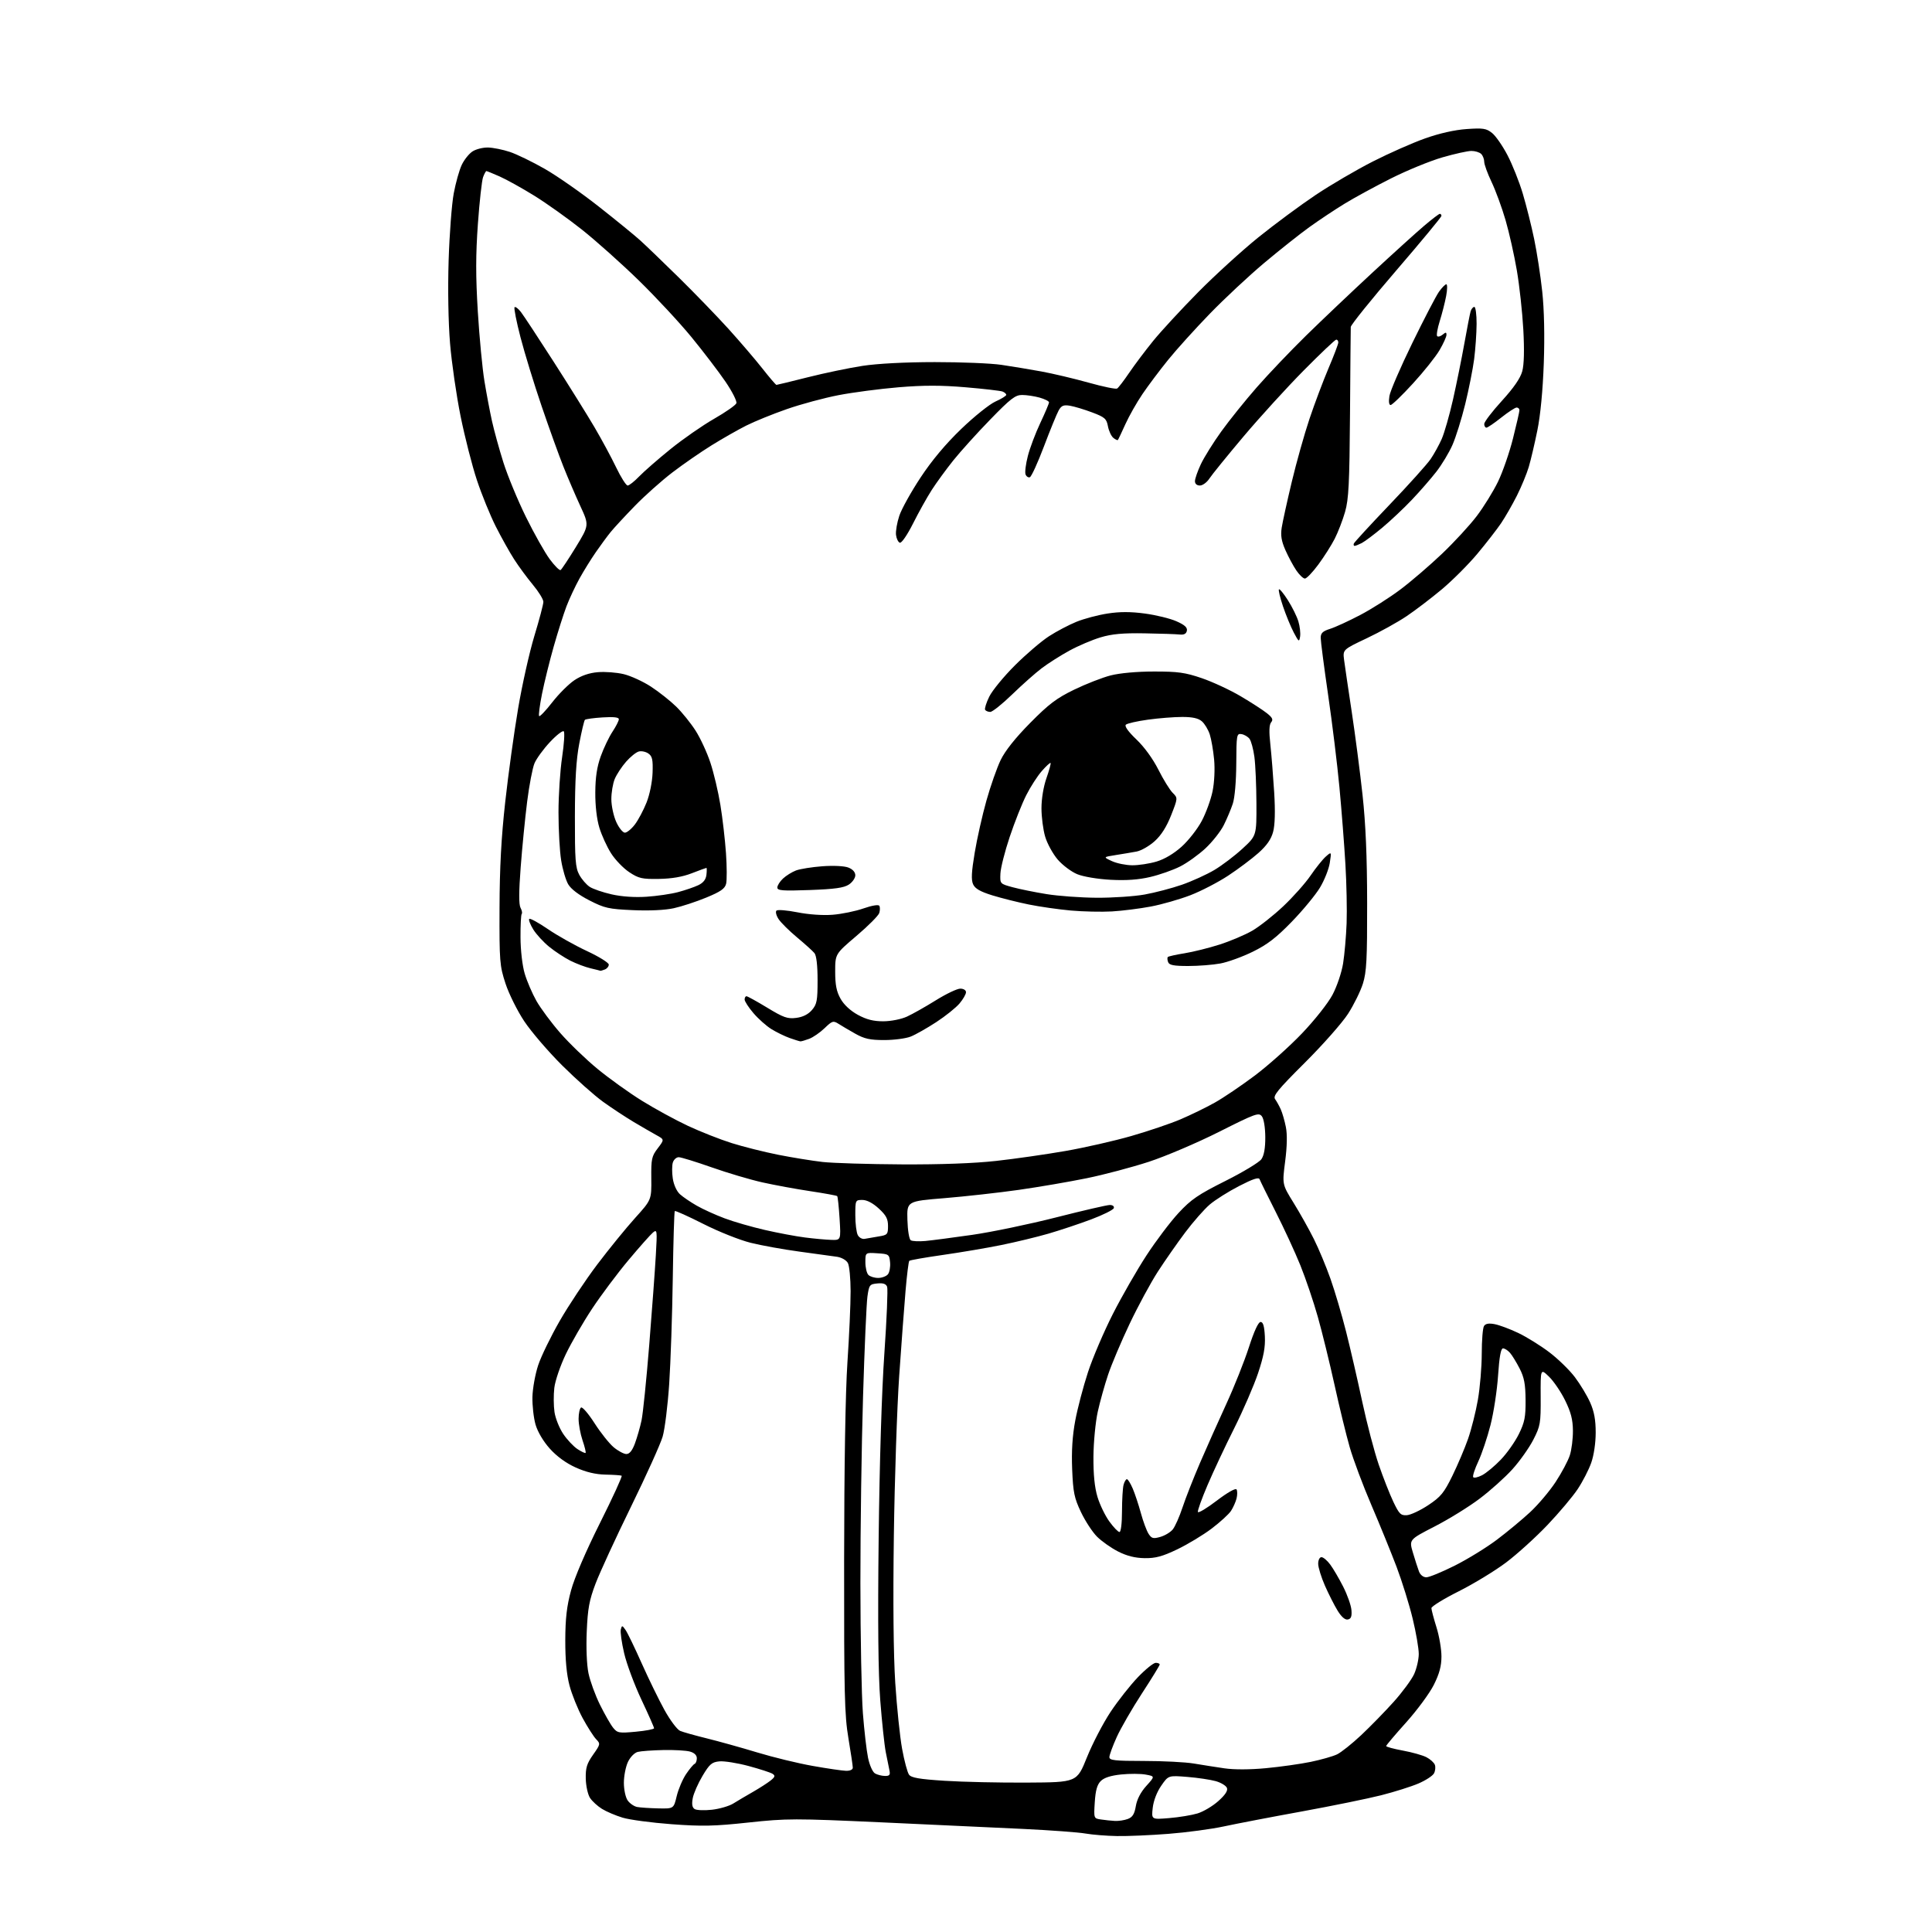 <?xml version="1.0" encoding="UTF-8" standalone="no"?>
<svg 
  version="1.1" 
  xmlns="http://www.w3.org/2000/svg" 
  xmlns:xlink="http://www.w3.org/1999/xlink" 
  xmlns:svg="http://www.w3.org/2000/svg"
  xmlns:rdf="http://www.w3.org/1999/02/22-rdf-syntax-ns#"
  xmlns:cc="http://creativecommons.org/ns#"
  xmlns:dc="http://purl.org/dc/elements/1.1/"
  viewBox="0 0 768 768"
  width="768"
  height="768"
>
<style>svg {background-color: white; }</style>"
<path stroke="none" fill="black" fill-rule="evenodd" d="M444.00,729.86C439.88,729.79 434.25,729.34 431.50,728.86C428.75,728.37 417.73,727.56 407.00,727.04C396.27,726.52 370.89,725.34 350.59,724.42C315.69,722.83 312.79,722.84 297.53,724.48C283.94,725.95 279.11,726.05 266.95,725.15C259.00,724.56 250.25,723.39 247.50,722.55C244.75,721.72 241.06,720.15 239.30,719.06C237.55,717.98 235.40,716.02 234.54,714.70C233.68,713.38 232.92,709.95 232.85,707.07C232.76,702.74 233.26,701.08 235.76,697.53C238.69,693.38 238.73,693.18 236.98,691.37C235.98,690.34 233.57,686.57 231.62,682.99C229.68,679.41 227.32,673.56 226.38,669.99C225.23,665.62 224.69,659.75 224.71,652.00C224.74,643.31 225.30,638.47 227.00,632.21C228.36,627.17 232.86,616.69 238.49,605.44C243.58,595.28 247.46,586.81 247.12,586.62C246.78,586.44 243.89,586.24 240.69,586.18C236.74,586.10 232.97,585.20 228.89,583.37C225.05,581.65 221.35,578.96 218.59,575.89C215.99,573.00 213.74,569.21 212.89,566.30C212.13,563.66 211.57,558.71 211.65,555.29C211.74,551.88 212.77,546.20 213.94,542.68C215.11,539.15 218.96,531.24 222.50,525.08C226.03,518.93 232.73,508.86 237.38,502.70C242.04,496.54 248.81,488.22 252.42,484.22C258.99,476.94 258.99,476.94 258.90,468.44C258.82,460.70 259.05,459.62 261.47,456.46C264.12,452.98 264.12,452.98 260.95,451.24C259.21,450.28 255.14,447.93 251.90,446.00C248.67,444.07 243.20,440.48 239.76,438.00C236.32,435.53 228.98,429.00 223.45,423.50C217.92,418.00 211.15,410.10 208.39,405.95C205.63,401.80 202.28,395.05 200.94,390.95C198.64,383.91 198.50,382.25 198.57,361.00C198.62,344.85 199.26,332.90 200.85,318.65C202.06,307.73 204.36,291.08 205.96,281.65C207.55,272.22 210.47,259.22 212.43,252.76C214.39,246.30 216.00,240.22 216.00,239.24C216.00,238.26 214.13,235.22 211.85,232.48C209.57,229.74 206.22,225.20 204.41,222.38C202.59,219.56 199.29,213.65 197.06,209.24C194.84,204.83 191.47,196.56 189.58,190.86C187.68,185.16 184.77,173.75 183.10,165.50C181.43,157.25 179.54,144.20 178.90,136.50C178.21,128.11 177.98,114.88 178.34,103.50C178.67,93.05 179.58,81.07 180.37,76.87C181.15,72.68 182.58,67.58 183.55,65.55C184.51,63.51 186.43,61.11 187.82,60.20C189.21,59.29 192.00,58.59 194.02,58.64C196.04,58.69 199.94,59.48 202.68,60.39C205.43,61.31 211.69,64.35 216.59,67.15C221.49,69.96 231.12,76.68 238.00,82.10C244.88,87.51 252.30,93.57 254.50,95.56C256.70,97.55 263.61,104.20 269.86,110.34C276.10,116.48 284.98,125.66 289.59,130.74C294.19,135.83 300.26,142.92 303.07,146.49C305.88,150.07 308.39,153.00 308.65,153.00C308.91,153.00 314.53,151.63 321.15,149.96C327.77,148.29 337.53,146.26 342.84,145.44C348.79,144.53 359.83,143.95 371.56,143.94C382.04,143.93 393.96,144.42 398.06,145.03C402.15,145.63 409.27,146.81 413.88,147.65C418.48,148.49 426.95,150.49 432.70,152.10C438.44,153.71 443.56,154.77 444.07,154.45C444.59,154.14 446.76,151.30 448.89,148.16C451.03,145.01 455.33,139.30 458.44,135.47C461.55,131.64 469.59,122.94 476.30,116.14C483.01,109.35 493.82,99.51 500.32,94.27C506.82,89.04 517.04,81.48 523.04,77.47C529.04,73.46 539.25,67.49 545.72,64.20C552.20,60.90 561.55,56.77 566.50,55.02C572.18,53.00 578.26,51.63 583.00,51.30C589.55,50.84 590.83,51.04 593.10,52.85C594.54,53.98 597.31,57.97 599.26,61.71C601.21,65.44 603.95,72.33 605.34,77.00C606.73,81.67 608.77,89.78 609.85,95.00C610.94,100.22 612.39,109.61 613.06,115.86C613.84,123.09 614.06,133.46 613.68,144.36C613.30,155.10 612.35,165.08 611.12,171.09C610.05,176.37 608.51,182.92 607.70,185.65C606.88,188.38 604.76,193.52 602.98,197.06C601.19,200.60 598.37,205.53 596.70,208.00C595.02,210.47 590.77,215.95 587.24,220.17C583.72,224.38 577.38,230.72 573.17,234.25C568.95,237.78 562.63,242.60 559.12,244.96C555.62,247.32 548.48,251.27 543.26,253.74C533.77,258.24 533.77,258.24 534.30,262.37C534.60,264.64 535.96,273.93 537.34,283.00C538.71,292.07 540.65,306.93 541.63,316.00C542.88,327.49 543.44,340.55 543.46,359.00C543.49,381.35 543.23,386.36 541.78,391.00C540.83,394.02 538.17,399.43 535.87,403.00C533.57,406.57 525.85,415.32 518.71,422.43C507.91,433.19 505.93,435.62 506.87,436.93C507.49,437.79 508.51,439.62 509.13,441.00C509.75,442.38 510.66,445.52 511.15,448.00C511.74,450.92 511.64,455.71 510.87,461.66C509.68,470.82 509.68,470.82 514.23,478.16C516.73,482.20 520.35,488.65 522.27,492.50C524.20,496.35 527.18,503.50 528.90,508.38C530.63,513.27 533.41,522.70 535.09,529.35C536.77,535.99 539.65,548.50 541.50,557.15C543.35,565.80 546.30,577.06 548.06,582.19C549.82,587.31 552.44,593.98 553.88,597.00C556.19,601.84 556.83,602.48 559.27,602.31C560.80,602.20 564.63,600.40 567.77,598.31C572.74,595.01 574.01,593.45 577.35,586.64C579.46,582.32 582.27,575.71 583.58,571.96C584.89,568.21 586.65,561.22 587.48,556.44C588.32,551.65 589.01,543.41 589.02,538.12C589.02,532.83 589.42,527.88 589.91,527.12C590.51,526.16 591.81,525.93 594.14,526.37C595.99,526.72 600.20,528.29 603.50,529.86C606.80,531.43 612.35,534.87 615.82,537.50C619.30,540.13 623.90,544.60 626.04,547.44C628.18,550.27 630.92,554.82 632.13,557.55C633.71,561.12 634.32,564.45 634.31,569.50C634.31,573.63 633.58,578.55 632.53,581.50C631.56,584.25 629.15,588.94 627.17,591.92C625.20,594.90 619.78,601.33 615.14,606.21C610.50,611.09 603.10,617.79 598.70,621.11C594.30,624.42 585.82,629.58 579.85,632.58C573.88,635.57 569.01,638.58 569.01,639.26C569.02,639.94 569.92,643.35 571.01,646.84C572.11,650.33 573.00,655.54 573.00,658.43C573.00,662.28 572.19,665.30 569.97,669.75C568.30,673.08 563.36,679.79 558.99,684.66C554.62,689.52 551.03,693.76 551.02,694.08C551.01,694.39 553.99,695.21 557.65,695.88C561.31,696.55 565.53,697.74 567.03,698.52C568.53,699.29 570.04,700.65 570.38,701.54C570.71,702.42 570.56,703.95 570.04,704.93C569.51,705.92 566.74,707.73 563.87,708.96C561.01,710.19 554.35,712.29 549.08,713.63C543.81,714.97 529.60,717.87 517.50,720.08C505.40,722.28 491.45,724.96 486.50,726.03C481.55,727.10 471.65,728.43 464.50,728.98C457.35,729.54 448.12,729.94 444.00,729.86zM443.18,723.85C444.66,723.93 446.98,723.58 448.34,723.06C450.21,722.35 450.97,721.12 451.51,717.95C451.96,715.26 453.45,712.40 455.67,709.94C459.13,706.11 459.13,706.11 455.46,705.43C453.44,705.05 449.03,705.03 445.66,705.38C441.54,705.81 438.89,706.66 437.57,707.99C436.13,709.42 435.49,711.71 435.19,716.40C434.78,722.84 434.78,722.85 437.64,723.27C439.21,723.51 441.71,723.77 443.18,723.85zM464.77,722.72C468.65,722.40 473.70,721.57 475.99,720.88C478.28,720.20 482.00,718.00 484.25,716.00C487.03,713.53 488.15,711.84 487.73,710.74C487.39,709.85 485.40,708.64 483.31,708.04C481.21,707.45 476.11,706.68 471.98,706.35C464.45,705.74 464.45,705.74 461.61,709.85C459.88,712.34 458.55,715.80 458.23,718.63C457.70,723.31 457.70,723.31 464.77,722.72zM283.00,719.40C286.02,719.06 289.85,717.95 291.50,716.92C293.15,715.89 296.68,713.80 299.35,712.28C302.01,710.75 305.16,708.72 306.35,707.77C308.10,706.36 308.24,705.87 307.11,705.12C306.35,704.62 302.06,703.23 297.59,702.02C293.12,700.82 287.89,699.99 285.98,700.17C282.97,700.46 282.07,701.23 279.26,705.94C277.48,708.93 275.73,712.92 275.38,714.80C274.93,717.18 275.15,718.49 276.12,719.12C276.88,719.61 279.98,719.74 283.00,719.40zM261.65,718.86C267.80,719.00 267.80,719.00 269.00,713.99C269.66,711.23 271.34,707.29 272.72,705.24C274.11,703.18 275.64,701.35 276.12,701.17C276.60,700.98 277.00,699.98 277.00,698.94C277.00,697.72 276.01,696.76 274.25,696.27C272.74,695.85 267.97,695.57 263.65,695.67C259.34,695.76 254.78,696.09 253.52,696.41C252.23,696.73 250.54,698.45 249.62,700.39C248.73,702.27 248.00,706.00 248.00,708.68C248.00,711.41 248.66,714.50 249.51,715.71C250.34,716.89 252.03,718.06 253.26,718.30C254.49,718.53 258.27,718.79 261.65,718.86zM408.29,708.61C428.08,708.50 428.08,708.50 432.08,698.55C434.29,693.07 438.51,684.96 441.46,680.52C444.41,676.08 449.31,669.87 452.33,666.72C455.35,663.57 458.54,661.00 459.41,661.00C460.29,661.00 461.00,661.30 461.00,661.67C461.00,662.03 457.82,667.21 453.94,673.16C450.06,679.12 445.56,686.91 443.94,690.47C442.32,694.04 441.00,697.64 441.00,698.48C441.00,699.77 443.11,700.00 454.75,700.01C462.31,700.01 471.20,700.47 474.50,701.02C477.80,701.57 483.31,702.44 486.74,702.94C490.58,703.50 496.94,703.48 503.23,702.88C508.87,702.35 516.86,701.23 520.99,700.38C525.12,699.53 529.85,698.18 531.50,697.39C533.15,696.59 537.48,693.14 541.12,689.72C544.75,686.30 550.56,680.35 554.02,676.50C557.47,672.65 561.12,667.70 562.13,665.50C563.13,663.30 563.97,659.70 563.98,657.50C563.99,655.30 562.90,648.96 561.55,643.40C560.21,637.85 557.34,628.63 555.18,622.90C553.01,617.18 548.51,606.13 545.17,598.34C541.82,590.54 537.94,580.19 536.55,575.34C535.15,570.48 532.42,559.30 530.49,550.50C528.55,541.70 525.57,529.55 523.86,523.50C522.16,517.45 519.03,508.23 516.92,503.00C514.81,497.77 510.40,488.23 507.13,481.79C503.87,475.35 500.98,469.50 500.72,468.79C500.38,467.86 498.08,468.62 492.54,471.48C488.30,473.66 483.05,476.98 480.87,478.84C478.70,480.70 474.34,485.66 471.18,489.86C468.02,494.06 463.11,501.10 460.26,505.50C457.42,509.90 452.36,519.24 449.03,526.26C445.70,533.27 441.86,542.35 440.50,546.42C439.13,550.49 437.27,557.13 436.38,561.16C435.48,565.20 434.71,573.23 434.66,579.00C434.61,586.17 435.12,591.26 436.27,595.06C437.19,598.12 439.31,602.51 440.98,604.81C442.65,607.12 444.46,609.00 445.01,609.00C445.58,609.00 446.01,605.54 446.01,600.75C446.02,596.21 446.30,591.49 446.63,590.25C446.96,589.01 447.56,588.00 447.96,588.00C448.37,588.00 449.41,589.69 450.29,591.75C451.17,593.81 452.62,598.20 453.52,601.50C454.42,604.80 455.79,608.48 456.56,609.69C457.77,611.57 458.41,611.75 461.23,610.95C463.03,610.44 465.25,609.11 466.17,608.00C467.09,606.88 468.85,602.94 470.07,599.23C471.29,595.53 474.43,587.55 477.03,581.50C479.64,575.45 484.34,564.92 487.47,558.11C490.61,551.30 494.64,541.17 496.44,535.61C498.52,529.17 500.21,525.50 501.10,525.50C502.10,525.50 502.59,527.13 502.80,531.21C503.02,535.48 502.34,539.17 500.09,545.89C498.44,550.82 494.17,560.67 490.61,567.78C487.05,574.88 482.27,585.06 480.00,590.39C477.72,595.72 476.00,600.51 476.18,601.04C476.36,601.57 479.74,599.54 483.70,596.52C487.94,593.29 491.17,591.46 491.55,592.08C491.90,592.65 491.90,594.26 491.55,595.66C491.20,597.06 490.20,599.29 489.34,600.61C488.47,601.93 485.01,605.09 481.63,607.65C478.26,610.20 472.12,613.90 468.00,615.88C462.06,618.72 459.36,619.45 455.00,619.39C451.19,619.33 447.95,618.52 444.45,616.74C441.68,615.33 437.91,612.67 436.08,610.84C434.24,609.00 431.37,604.60 429.69,601.06C427.03,595.45 426.58,593.25 426.20,584.06C425.91,576.78 426.29,570.75 427.44,564.65C428.35,559.79 430.63,551.14 432.50,545.43C434.37,539.73 438.83,529.31 442.40,522.28C445.98,515.25 452.00,504.77 455.77,499.00C459.53,493.23 465.26,485.65 468.50,482.16C473.49,476.78 476.29,474.87 487.11,469.45C494.11,465.94 500.55,462.05 501.42,460.81C502.48,459.30 502.99,456.40 502.97,452.03C502.95,448.21 502.39,444.78 501.62,443.76C500.40,442.15 499.10,442.62 484.56,449.94C475.91,454.29 463.36,459.64 456.67,461.83C449.97,464.01 438.88,466.96 432.00,468.36C425.12,469.77 412.98,471.85 405.00,472.99C397.02,474.12 383.75,475.60 375.50,476.28C360.50,477.50 360.50,477.50 360.71,484.92C360.83,489.13 361.41,492.64 362.05,493.03C362.68,493.42 365.28,493.54 367.84,493.31C370.40,493.07 378.80,491.98 386.50,490.87C394.20,489.76 409.20,486.64 419.84,483.93C430.47,481.22 440.07,479.00 441.17,479.00C442.32,479.00 442.99,479.53 442.76,480.25C442.54,480.94 438.47,482.96 433.73,484.74C428.99,486.52 421.36,489.06 416.78,490.39C412.21,491.72 403.75,493.76 397.98,494.93C392.22,496.10 381.76,497.87 374.74,498.87C367.73,499.87 361.75,500.92 361.46,501.20C361.17,501.49 360.50,506.85 359.97,513.11C359.43,519.38 358.30,534.62 357.44,547.00C356.59,559.38 355.63,587.95 355.32,610.50C354.96,636.60 355.16,657.86 355.88,669.00C356.51,678.62 357.73,690.41 358.60,695.18C359.47,699.96 360.71,704.59 361.35,705.46C362.25,706.69 365.47,707.25 375.51,707.89C382.65,708.35 397.40,708.68 408.29,708.61zM351.77,705.97C353.60,705.99 353.95,705.57 353.57,703.75C353.31,702.51 352.65,699.24 352.10,696.47C351.56,693.71 350.58,684.48 349.92,675.97C349.11,665.37 348.90,645.09 349.28,611.50C349.63,581.30 350.50,553.03 351.56,537.83C352.50,524.27 352.99,512.42 352.65,511.52C352.20,510.35 351.06,509.96 348.76,510.19C345.70,510.48 345.47,510.77 344.82,515.37C344.44,518.06 343.65,535.97 343.07,555.18C342.48,574.39 342.01,607.75 342.02,629.30C342.04,650.86 342.48,674.12 343.01,681.00C343.54,687.88 344.46,695.86 345.06,698.74C345.66,701.68 346.88,704.41 347.82,704.96C348.74,705.50 350.52,705.95 351.77,705.97zM336.25,703.92C337.91,703.97 339.00,703.47 339.00,702.68C339.00,701.95 338.21,696.66 337.25,690.93C335.71,681.78 335.51,673.15 335.55,620.50C335.58,582.99 336.07,553.38 336.87,541.50C337.57,531.05 338.14,518.36 338.13,513.29C338.12,508.23 337.64,503.19 337.05,502.09C336.43,500.94 334.59,499.88 332.74,499.59C330.96,499.32 324.28,498.40 317.90,497.55C311.52,496.69 302.75,495.11 298.40,494.03C294.06,492.95 285.59,489.58 279.59,486.53C273.58,483.49 268.48,481.19 268.24,481.42C268.01,481.66 267.65,493.70 267.44,508.17C267.23,522.65 266.59,541.51 266.02,550.08C265.45,558.66 264.28,568.11 263.41,571.08C262.54,574.06 256.86,586.62 250.80,599.00C244.74,611.38 238.42,625.10 236.75,629.50C234.24,636.11 233.63,639.42 233.24,648.53C232.96,655.00 233.24,661.86 233.93,665.15C234.57,668.22 236.61,673.84 238.48,677.62C240.35,681.40 242.70,685.53 243.71,686.78C245.42,688.90 246.05,689.01 252.78,688.38C256.75,688.01 260.00,687.39 260.00,687.00C260.00,686.61 257.74,681.50 254.98,675.65C252.22,669.79 249.13,661.52 248.13,657.27C247.13,653.02 246.52,648.73 246.78,647.73C247.22,646.03 247.34,646.05 248.66,647.93C249.44,649.04 252.32,654.99 255.07,661.17C257.82,667.34 261.91,675.71 264.15,679.77C266.39,683.82 269.18,687.55 270.36,688.05C271.54,688.55 276.32,689.89 281.00,691.04C285.68,692.20 294.68,694.70 301.00,696.62C307.32,698.54 317.23,700.95 323.00,701.97C328.77,703.00 334.74,703.87 336.25,703.92zM535.80,643.77C534.70,644.00 533.28,642.78 531.75,640.31C530.46,638.22 528.19,633.74 526.70,630.37C525.22,627.01 524.00,623.07 524.00,621.62C524.00,620.13 524.56,619.00 525.31,619.00C526.03,619.00 527.60,620.32 528.79,621.94C529.99,623.55 532.31,627.52 533.95,630.75C535.60,633.99 537.07,638.16 537.22,640.03C537.43,642.56 537.07,643.51 535.80,643.77zM567.00,627.00C568.12,627.00 573.19,624.91 578.27,622.37C583.35,619.82 590.86,615.21 594.96,612.12C599.06,609.04 605.01,604.10 608.19,601.16C611.37,598.22 615.95,592.81 618.36,589.15C620.77,585.49 623.32,580.70 624.03,578.50C624.74,576.31 625.29,571.89 625.26,568.69C625.22,564.30 624.46,561.35 622.16,556.68C620.49,553.28 617.60,549.03 615.75,547.24C612.38,543.98 612.38,543.98 612.44,555.24C612.50,565.84 612.32,566.84 609.50,572.35C607.85,575.56 604.11,580.84 601.20,584.06C598.28,587.29 592.41,592.56 588.14,595.77C583.88,598.99 575.83,603.96 570.25,606.82C560.12,612.03 560.12,612.03 561.65,617.18C562.49,620.02 563.58,623.39 564.06,624.67C564.59,626.06 565.77,627.00 567.00,627.00zM589.14,586.43C590.80,585.57 594.17,582.78 596.61,580.22C599.06,577.67 602.28,573.09 603.78,570.04C606.08,565.36 606.49,563.26 606.44,556.50C606.39,550.20 605.89,547.54 604.07,544.00C602.80,541.52 601.07,538.71 600.23,537.75C599.38,536.79 598.14,536.00 597.46,536.00C596.62,536.00 596.01,539.32 595.51,546.75C595.12,552.66 593.76,561.55 592.49,566.50C591.23,571.45 589.05,577.94 587.65,580.93C586.25,583.92 585.33,586.73 585.61,587.18C585.89,587.63 587.47,587.29 589.14,586.43zM232.78,577.55C232.98,577.35 232.44,575.11 231.57,572.56C230.71,570.01 230.00,566.17 230.00,564.02C230.00,561.88 230.44,559.85 230.98,559.51C231.52,559.18 233.93,561.99 236.34,565.75C238.75,569.51 242.17,573.81 243.94,575.30C245.71,576.78 247.98,578.00 248.99,578.00C250.25,578.00 251.34,576.64 252.41,573.75C253.27,571.41 254.45,567.31 255.02,564.63C255.59,561.95 256.97,548.45 258.08,534.63C259.19,520.81 260.37,504.77 260.70,499.00C261.28,489.03 261.22,488.57 259.54,489.97C258.57,490.78 254.18,495.73 249.79,500.97C245.40,506.21 238.91,514.89 235.36,520.25C231.81,525.61 227.12,533.72 224.93,538.28C222.74,542.85 220.68,548.87 220.35,551.69C220.02,554.50 220.05,558.84 220.42,561.33C220.79,563.81 222.35,567.71 223.89,570.00C225.42,572.28 227.97,574.99 229.55,576.03C231.13,577.07 232.58,577.75 232.78,577.55zM349.08,508.00C350.55,508.00 352.29,507.35 352.95,506.57C353.60,505.78 353.99,503.64 353.82,501.82C353.51,498.62 353.33,498.49 348.75,498.20C344.00,497.89 344.00,497.89 344.00,501.75C344.00,503.87 344.54,506.14 345.20,506.80C345.86,507.46 347.60,508.00 349.08,508.00zM330.39,492.87C334.28,493.00 334.28,493.00 333.75,484.44C333.45,479.73 333.03,475.70 332.80,475.47C332.58,475.25 327.79,474.37 322.15,473.52C316.52,472.68 307.94,471.10 303.08,470.02C298.23,468.94 289.14,466.24 282.88,464.03C276.62,461.83 270.74,460.01 269.82,460.01C268.89,460.00 267.84,460.94 267.47,462.10C267.10,463.25 267.09,466.12 267.44,468.46C267.82,470.97 268.99,473.55 270.29,474.73C271.51,475.83 274.52,477.88 277.00,479.29C279.48,480.71 284.45,482.96 288.06,484.31C291.67,485.67 298.87,487.74 304.06,488.93C309.25,490.12 316.43,491.47 320.00,491.92C323.57,492.38 328.25,492.80 330.39,492.87zM343.74,492.46C344.71,492.27 347.19,491.84 349.25,491.51C352.77,490.95 353.00,490.69 353.00,487.34C353.00,484.50 352.24,483.08 349.30,480.38C346.94,478.22 344.60,477.00 342.80,477.00C340.04,477.00 340.00,477.09 340.00,483.07C340.00,486.40 340.44,489.96 340.99,490.98C341.53,491.99 342.77,492.66 343.74,492.46zM358.50,462.86C373.96,462.94 387.30,462.45 396.00,461.48C403.43,460.66 415.80,458.88 423.50,457.54C431.20,456.20 443.01,453.51 449.75,451.57C456.49,449.63 465.27,446.66 469.25,444.96C473.24,443.27 479.35,440.29 482.84,438.34C486.32,436.40 493.54,431.51 498.89,427.49C504.23,423.46 512.63,415.96 517.55,410.80C522.57,405.55 527.90,398.81 529.68,395.46C531.46,392.11 533.31,386.64 533.90,382.99C534.47,379.42 535.10,372.23 535.30,367.00C535.49,361.77 535.28,351.20 534.82,343.50C534.37,335.80 533.30,322.07 532.45,313.00C531.60,303.93 529.58,287.39 527.95,276.25C526.33,265.11 525.00,254.90 525.00,253.57C525.00,251.66 525.78,250.91 528.75,249.97C530.81,249.32 536.20,246.84 540.73,244.46C545.26,242.08 552.44,237.53 556.68,234.33C560.93,231.14 568.37,224.75 573.22,220.13C578.07,215.51 584.30,208.76 587.05,205.12C589.81,201.48 593.60,195.35 595.47,191.50C597.34,187.65 600.02,179.92 601.43,174.32C602.84,168.72 604.00,163.66 604.00,163.07C604.00,162.48 603.50,162.00 602.89,162.00C602.28,162.00 599.53,163.80 596.76,166.00C594.00,168.20 591.35,170.00 590.87,170.00C590.39,170.00 590.00,169.33 590.00,168.52C590.00,167.71 593.15,163.58 597.01,159.35C601.73,154.17 604.37,150.34 605.12,147.58C605.84,144.92 605.99,139.16 605.54,131.00C605.16,124.12 604.01,113.55 602.97,107.50C601.94,101.45 599.92,92.45 598.48,87.50C597.04,82.55 594.54,75.74 592.93,72.36C591.32,68.98 590.00,65.36 590.00,64.31C590.00,63.26 589.46,61.86 588.80,61.20C588.14,60.54 586.39,60.00 584.91,60.00C583.43,60.00 578.24,61.15 573.36,62.56C568.49,63.97 559.33,67.72 553.00,70.90C546.67,74.08 538.35,78.61 534.50,80.97C530.65,83.32 524.35,87.51 520.50,90.28C516.65,93.05 508.55,99.48 502.50,104.56C496.45,109.65 486.76,118.69 480.98,124.65C475.19,130.62 467.72,138.88 464.39,143.00C461.05,147.12 456.45,153.25 454.17,156.61C451.89,159.96 448.83,165.36 447.36,168.61C445.90,171.85 444.56,174.68 444.38,174.89C444.20,175.11 443.37,174.73 442.55,174.04C441.73,173.36 440.77,171.28 440.42,169.43C439.86,166.44 439.16,165.83 434.14,163.94C431.04,162.77 427.08,161.58 425.35,161.29C422.78,160.87 421.94,161.21 420.85,163.13C420.11,164.44 417.48,170.86 415.00,177.42C412.52,183.98 409.99,189.51 409.37,189.71C408.75,189.92 407.99,189.41 407.67,188.58C407.35,187.75 407.76,184.47 408.58,181.29C409.39,178.10 411.62,172.19 413.53,168.15C415.44,164.10 417.00,160.41 417.00,159.94C417.00,159.48 415.31,158.63 413.25,158.05C411.19,157.48 408.07,157.01 406.32,157.01C403.60,157.00 401.74,158.43 393.66,166.75C388.44,172.11 381.84,179.43 378.97,183.00C376.11,186.57 372.25,191.87 370.39,194.76C368.53,197.65 365.19,203.64 362.96,208.08C360.64,212.68 358.39,215.97 357.70,215.74C357.04,215.52 356.36,214.13 356.18,212.64C356.00,211.15 356.59,207.73 357.49,205.03C358.38,202.34 362.19,195.49 365.94,189.82C370.44,183.00 375.94,176.44 382.13,170.49C387.28,165.53 393.41,160.63 395.75,159.59C398.09,158.55 400.00,157.36 400.00,156.96C400.00,156.55 399.33,155.96 398.51,155.64C397.68,155.33 391.08,154.56 383.84,153.95C374.12,153.12 367.14,153.12 357.19,153.95C349.77,154.57 339.04,155.98 333.34,157.08C327.63,158.18 318.39,160.67 312.80,162.62C307.21,164.56 299.92,167.53 296.60,169.20C293.28,170.88 287.07,174.41 282.81,177.06C278.55,179.70 271.56,184.54 267.28,187.81C263.00,191.08 256.28,197.07 252.34,201.13C248.40,205.18 244.08,209.85 242.74,211.50C241.40,213.15 238.75,216.75 236.85,219.50C234.94,222.25 232.02,226.97 230.34,230.00C228.67,233.03 226.35,237.97 225.19,241.00C224.04,244.03 221.75,251.22 220.11,257.00C218.47,262.77 216.38,271.24 215.46,275.81C214.54,280.39 214.03,284.37 214.32,284.66C214.62,284.95 216.97,282.47 219.55,279.15C222.13,275.83 226.10,271.88 228.37,270.37C231.10,268.56 234.25,267.48 237.68,267.20C240.52,266.96 245.13,267.31 247.92,267.98C250.71,268.65 255.59,270.88 258.75,272.94C261.91,275.00 266.43,278.57 268.78,280.87C271.14,283.17 274.61,287.48 276.51,290.45C278.41,293.42 281.06,299.14 282.39,303.17C283.73,307.20 285.52,314.77 286.37,320.00C287.23,325.23 288.22,333.85 288.59,339.16C288.96,344.48 288.98,349.95 288.64,351.32C288.15,353.27 286.44,354.46 280.75,356.80C276.76,358.45 270.96,360.35 267.85,361.03C264.38,361.80 258.13,362.09 251.58,361.80C241.95,361.37 240.33,361.01 234.28,357.91C230.06,355.76 226.96,353.40 225.86,351.50C224.90,349.85 223.64,345.57 223.07,342.00C222.49,338.43 222.01,329.88 222.01,323.00C222.01,316.12 222.66,306.23 223.45,301.00C224.23,295.77 224.53,291.15 224.11,290.72C223.68,290.29 221.21,292.21 218.61,294.99C216.01,297.77 213.24,301.57 212.46,303.44C211.68,305.31 210.37,312.16 209.55,318.67C208.73,325.18 207.57,336.90 206.98,344.72C206.24,354.38 206.22,359.55 206.91,360.84C207.47,361.88 207.69,362.98 207.40,363.27C207.10,363.56 206.88,367.79 206.91,372.65C206.93,377.73 207.64,383.84 208.57,387.00C209.46,390.02 211.57,394.93 213.25,397.90C214.94,400.87 219.20,406.61 222.72,410.64C226.24,414.68 232.90,421.10 237.53,424.91C242.16,428.72 250.12,434.43 255.22,437.59C260.32,440.76 268.55,445.24 273.50,447.56C278.45,449.87 286.24,452.94 290.80,454.38C295.37,455.82 303.69,457.91 309.30,459.03C314.91,460.14 322.88,461.43 327.00,461.90C331.12,462.36 345.30,462.79 358.50,462.86zM318.18,413.96C317.81,413.93 315.87,413.33 313.88,412.62C311.89,411.91 308.64,410.32 306.65,409.09C304.66,407.86 301.45,405.01 299.52,402.75C297.58,400.49 296.00,398.05 296.00,397.32C296.00,396.59 296.34,396.01 296.75,396.02C297.16,396.03 300.88,398.08 305.00,400.58C311.47,404.51 313.05,405.07 316.50,404.63C319.15,404.29 321.25,403.24 322.75,401.51C324.73,399.20 325.00,397.79 325.00,389.64C325.00,383.71 324.55,379.84 323.75,378.87C323.06,378.03 319.95,375.22 316.83,372.62C313.71,370.02 310.41,366.75 309.49,365.34C308.57,363.94 308.19,362.42 308.66,361.98C309.12,361.54 312.88,361.84 317.00,362.66C321.48,363.55 327.12,363.94 331.00,363.63C334.57,363.35 340.08,362.22 343.23,361.12C346.61,359.94 349.20,359.51 349.54,360.07C349.87,360.59 349.85,361.88 349.52,362.94C349.18,364.00 345.10,368.09 340.45,372.04C332.00,379.22 332.00,379.22 332.00,386.22C332.00,391.52 332.52,394.15 334.14,397.03C335.48,399.41 338.04,401.79 341.02,403.42C344.48,405.30 347.23,405.99 351.14,405.98C354.15,405.97 358.25,405.16 360.50,404.13C362.70,403.13 367.86,400.22 371.97,397.66C376.08,395.10 380.47,393.00 381.72,393.00C383.03,393.00 384.00,393.61 384.00,394.42C384.00,395.21 382.85,397.21 381.44,398.88C380.04,400.55 375.88,403.89 372.19,406.30C368.51,408.70 363.93,411.30 362.01,412.06C360.08,412.82 355.36,413.44 351.50,413.44C345.85,413.44 343.62,412.95 339.99,410.91C337.52,409.52 334.50,407.74 333.28,406.96C331.24,405.67 330.79,405.81 327.78,408.72C325.98,410.45 323.23,412.35 321.68,412.94C320.14,413.52 318.56,413.98 318.18,413.96zM238.67,385.90C238.58,385.84 236.81,385.40 234.73,384.91C232.66,384.42 229.06,383.06 226.73,381.89C224.41,380.72 220.62,378.24 218.33,376.38C216.04,374.52 213.17,371.40 211.97,369.45C210.76,367.49 210.05,365.62 210.38,365.28C210.72,364.95 214.03,366.76 217.75,369.30C221.46,371.85 228.44,375.77 233.25,378.02C238.06,380.26 242.00,382.70 242.00,383.44C242.00,384.18 241.29,385.06 240.42,385.39C239.55,385.73 238.76,385.95 238.67,385.90zM472.33,384.00C466.59,384.00 464.80,383.66 464.35,382.46C464.02,381.61 463.97,380.69 464.24,380.42C464.51,380.15 467.51,379.48 470.90,378.94C474.30,378.39 480.54,376.84 484.79,375.48C489.03,374.13 494.87,371.65 497.76,369.99C500.65,368.32 506.22,363.93 510.13,360.24C514.05,356.54 518.94,351.04 521.00,348.01C523.07,344.98 525.78,341.60 527.03,340.50C529.30,338.50 529.30,338.50 528.61,343.00C528.23,345.48 526.47,349.90 524.71,352.83C522.94,355.76 517.90,361.87 513.50,366.40C507.35,372.74 503.77,375.50 498.00,378.32C493.88,380.35 488.08,382.45 485.11,383.00C482.15,383.55 476.40,384.00 472.33,384.00zM442.00,362.31C437.88,362.54 430.54,362.38 425.69,361.95C420.85,361.51 413.32,360.44 408.96,359.55C404.61,358.67 398.08,357.03 394.47,355.92C389.67,354.43 387.62,353.26 386.83,351.53C386.02,349.76 386.18,346.59 387.46,338.97C388.39,333.36 390.49,324.04 392.12,318.25C393.74,312.47 396.29,305.21 397.78,302.12C399.55,298.46 403.63,293.32 409.50,287.39C416.92,279.87 419.99,277.55 427.00,274.15C431.68,271.88 438.20,269.33 441.50,268.49C445.12,267.56 451.95,266.94 458.72,266.94C468.27,266.93 471.10,267.32 477.72,269.58C482.00,271.04 488.94,274.26 493.14,276.74C497.35,279.22 502.06,282.27 503.61,283.51C505.83,285.27 506.19,286.06 505.30,287.13C504.51,288.09 504.41,290.76 504.99,296.00C505.44,300.13 506.12,308.68 506.51,315.00C506.97,322.56 506.82,327.94 506.08,330.69C505.30,333.62 503.55,336.12 500.23,339.08C497.63,341.39 492.22,345.45 488.21,348.09C484.20,350.73 477.44,354.23 473.19,355.87C468.94,357.50 461.88,359.53 457.48,360.36C453.09,361.19 446.12,362.07 442.00,362.31zM257.00,356.47C261.12,356.20 266.79,355.37 269.58,354.62C272.38,353.88 275.98,352.64 277.58,351.88C279.58,350.93 280.60,349.62 280.82,347.74C280.99,346.23 280.99,345.00 280.82,345.00C280.64,345.00 278.02,345.96 275.00,347.13C271.30,348.57 267.03,349.30 261.93,349.38C255.21,349.49 253.89,349.19 250.13,346.70C247.80,345.16 244.55,341.79 242.91,339.20C241.26,336.62 239.17,332.02 238.25,329.00C237.22,325.62 236.60,320.23 236.64,315.00C236.68,308.93 237.30,304.80 238.83,300.57C240.01,297.30 242.11,292.92 243.49,290.84C244.87,288.75 246.00,286.53 246.00,285.90C246.00,285.13 243.94,284.90 239.54,285.18C235.98,285.40 232.82,285.84 232.51,286.15C232.20,286.46 231.19,290.72 230.26,295.61C229.03,302.05 228.56,310.01 228.53,324.50C228.50,341.79 228.74,344.94 230.27,347.74C231.24,349.52 233.11,351.68 234.41,352.53C235.71,353.38 239.63,354.73 243.13,355.52C247.13,356.43 252.30,356.78 257.00,356.47zM436.00,356.87C442.32,356.90 450.88,356.33 455.00,355.59C459.12,354.85 465.80,353.10 469.83,351.70C473.87,350.29 479.68,347.65 482.75,345.82C485.82,343.99 490.84,340.18 493.91,337.35C499.50,332.20 499.50,332.20 499.45,319.35C499.42,312.28 499.06,303.96 498.64,300.86C498.22,297.76 497.35,294.53 496.69,293.68C496.04,292.83 494.60,291.99 493.50,291.82C491.60,291.52 491.50,292.08 491.44,303.50C491.40,310.61 490.84,317.13 490.05,319.50C489.32,321.70 487.71,325.53 486.46,328.02C485.22,330.51 481.96,334.63 479.23,337.19C476.50,339.74 471.96,343.00 469.14,344.43C466.32,345.86 460.98,347.74 457.26,348.61C452.58,349.71 447.73,350.06 441.50,349.73C436.32,349.45 430.69,348.51 428.23,347.51C425.88,346.55 422.38,343.92 420.45,341.68C418.53,339.43 416.29,335.35 415.48,332.61C414.66,329.88 414.00,324.78 414.00,321.29C414.00,317.53 414.81,312.65 415.99,309.30C417.08,306.19 417.82,303.48 417.62,303.29C417.43,303.09 415.85,304.54 414.13,306.51C412.40,308.48 409.61,312.80 407.94,316.12C406.26,319.44 403.31,326.88 401.38,332.66C399.44,338.44 397.78,345.00 397.68,347.24C397.50,351.32 397.50,351.32 402.50,352.68C405.25,353.43 411.32,354.66 416.00,355.42C420.68,356.18 429.68,356.83 436.00,356.87zM321.92,353.80C311.05,354.19 309.00,354.03 309.00,352.81C309.00,352.00 310.01,350.40 311.25,349.24C312.49,348.08 314.82,346.63 316.43,346.02C318.05,345.41 322.77,344.66 326.93,344.35C331.37,344.03 335.64,344.24 337.25,344.87C338.98,345.55 340.00,346.70 340.00,347.95C340.00,349.05 338.84,350.71 337.42,351.64C335.46,352.93 331.78,353.44 321.92,353.80zM450.07,343.96C452.58,343.98 456.92,343.32 459.72,342.49C462.92,341.54 466.64,339.33 469.73,336.55C472.44,334.12 476.04,329.51 477.73,326.31C479.42,323.12 481.35,317.80 482.02,314.51C482.73,311.02 482.99,305.77 482.63,301.93C482.29,298.31 481.51,293.81 480.90,291.93C480.28,290.04 478.88,287.71 477.78,286.75C476.36,285.51 474.07,285.00 469.96,285.00C466.76,285.00 460.62,285.48 456.32,286.08C452.02,286.67 448.07,287.57 447.54,288.08C446.94,288.67 448.49,290.84 451.74,293.94C454.88,296.93 458.31,301.66 460.48,305.96C462.44,309.86 464.99,313.99 466.14,315.14C468.23,317.23 468.23,317.23 465.55,324.06C463.74,328.66 461.61,332.03 458.99,334.39C456.86,336.31 453.63,338.16 451.81,338.50C449.99,338.84 446.25,339.47 443.50,339.90C438.50,340.69 438.50,340.69 442.00,342.31C443.93,343.20 447.56,343.94 450.07,343.96zM248.40,331.00C249.22,331.00 251.01,329.54 252.37,327.75C253.73,325.96 255.82,322.02 257.02,319.00C258.28,315.81 259.28,310.84 259.41,307.18C259.59,301.97 259.29,300.62 257.75,299.54C256.72,298.81 255.00,298.45 253.94,298.73C252.87,299.00 250.60,300.83 248.88,302.79C247.16,304.75 245.13,307.84 244.37,309.65C243.62,311.45 243.01,315.09 243.02,317.72C243.03,320.35 243.91,324.41 244.97,326.75C246.03,329.09 247.58,331.00 248.40,331.00zM393.65,283.00C392.81,283.00 391.89,282.62 391.60,282.17C391.32,281.71 392.06,279.34 393.25,276.92C394.44,274.49 399.04,268.89 403.46,264.48C407.88,260.07 413.98,254.86 417.00,252.91C420.02,250.96 424.94,248.37 427.93,247.16C430.91,245.95 436.46,244.48 440.25,243.89C445.16,243.13 449.45,243.13 455.16,243.90C459.56,244.49 465.19,245.87 467.66,246.97C470.93,248.41 472.06,249.44 471.80,250.73C471.55,251.95 470.67,252.41 468.97,252.23C467.61,252.08 461.32,251.86 455.00,251.76C446.37,251.61 442.00,252.01 437.50,253.36C434.20,254.34 428.63,256.71 425.12,258.63C421.62,260.54 416.67,263.68 414.12,265.61C411.58,267.53 406.28,272.24 402.34,276.06C398.40,279.88 394.49,283.00 393.65,283.00zM516.81,253.04C516.46,255.32 516.28,255.21 514.29,251.43C513.11,249.19 511.19,244.52 510.02,241.06C508.85,237.60 508.12,234.54 508.40,234.27C508.67,233.99 510.29,235.96 511.98,238.63C513.68,241.31 515.55,245.09 516.13,247.04C516.72,248.99 517.02,251.69 516.81,253.04zM518.72,229.99C518.05,229.99 516.51,228.53 515.30,226.74C514.09,224.96 512.14,221.33 510.97,218.68C509.37,215.04 509.01,212.84 509.51,209.68C509.87,207.38 511.67,199.20 513.51,191.50C515.35,183.80 518.51,172.55 520.54,166.50C522.57,160.45 525.98,151.40 528.11,146.38C530.25,141.36 532.00,136.75 532.00,136.13C532.00,135.51 531.63,135.00 531.19,135.00C530.74,135.00 524.92,140.51 518.26,147.25C511.59,153.99 500.82,165.81 494.32,173.51C487.82,181.22 481.70,188.76 480.73,190.26C479.75,191.77 478.06,193.00 476.98,193.00C475.76,193.00 475.00,192.33 475.01,191.25C475.02,190.29 476.08,187.25 477.37,184.50C478.67,181.75 482.32,175.90 485.49,171.50C488.66,167.10 494.99,159.22 499.56,154.00C504.13,148.78 512.96,139.51 519.18,133.41C525.41,127.31 537.26,116.06 545.52,108.41C553.78,100.76 563.05,92.36 566.13,89.75C569.20,87.14 572.00,85.00 572.36,85.00C572.71,85.00 573.00,85.37 573.00,85.82C573.00,86.27 564.90,96.05 555.00,107.56C545.10,119.06 536.98,129.15 536.95,129.98C536.91,130.82 536.78,146.35 536.65,164.50C536.44,192.25 536.13,198.45 534.68,203.50C533.73,206.80 531.88,211.60 530.56,214.18C529.25,216.75 526.32,221.36 524.05,224.43C521.79,227.49 519.39,230.00 518.72,229.99zM222.85,226.60C223.27,226.33 226.00,222.22 228.92,217.45C234.21,208.78 234.21,208.78 230.68,201.14C228.74,196.94 225.72,189.90 223.97,185.50C222.21,181.10 218.32,170.30 215.32,161.50C212.32,152.70 208.54,140.37 206.91,134.10C205.29,127.84 204.22,122.44 204.55,122.12C204.87,121.79 206.00,122.65 207.06,124.01C208.12,125.38 213.94,134.22 220.00,143.66C226.07,153.10 233.38,164.84 236.26,169.73C239.14,174.63 243.05,181.87 244.94,185.82C246.84,189.77 248.89,193.00 249.50,193.00C250.11,193.00 252.16,191.39 254.05,189.42C255.95,187.45 261.55,182.55 266.50,178.55C271.45,174.54 279.25,169.12 283.83,166.50C288.42,163.87 292.41,161.09 292.72,160.30C293.02,159.51 291.07,155.65 288.38,151.71C285.70,147.77 279.62,139.81 274.88,134.02C270.14,128.24 260.69,118.07 253.88,111.43C247.07,104.80 236.94,95.74 231.36,91.31C225.78,86.88 217.23,80.79 212.36,77.78C207.49,74.77 201.31,71.34 198.62,70.15C195.94,68.97 193.57,68.00 193.35,68.00C193.13,68.00 192.54,69.07 192.04,70.39C191.54,71.70 190.61,80.08 189.97,89.01C189.09,101.29 189.08,109.80 189.94,123.88C190.57,134.12 191.75,146.55 192.57,151.50C193.38,156.45 194.73,163.58 195.56,167.34C196.39,171.10 198.43,178.52 200.11,183.84C201.79,189.15 205.82,198.90 209.07,205.50C212.32,212.10 216.58,219.65 218.53,222.29C220.48,224.92 222.42,226.86 222.85,226.60zM538.48,217.00C538.13,217.00 537.98,216.58 538.17,216.07C538.35,215.57 544.73,208.63 552.35,200.66C559.97,192.69 567.32,184.52 568.69,182.50C570.07,180.48 572.05,176.88 573.11,174.49C574.16,172.10 576.18,165.06 577.59,158.83C578.99,152.60 581.03,142.55 582.11,136.50C583.19,130.45 584.31,124.71 584.60,123.75C584.90,122.79 585.55,122.00 586.07,122.00C586.58,122.00 586.99,125.04 586.97,128.75C586.95,132.46 586.51,138.76 586.00,142.75C585.48,146.74 583.87,154.82 582.43,160.70C580.98,166.58 578.70,173.87 577.36,176.90C576.02,179.94 573.16,184.69 571.01,187.46C568.86,190.23 564.49,195.25 561.30,198.61C558.11,201.98 552.80,206.98 549.50,209.74C546.20,212.49 542.52,215.25 541.32,215.87C540.11,216.49 538.84,217.00 538.48,217.00zM552.79,161.00C552.14,161.00 551.96,159.63 552.32,157.40C552.64,155.43 556.73,145.96 561.41,136.37C566.09,126.78 570.86,117.60 572.02,115.97C573.19,114.33 574.50,113.00 574.94,113.00C575.38,113.00 575.35,115.10 574.87,117.66C574.39,120.23 573.24,124.72 572.32,127.65C571.40,130.58 570.94,133.27 571.30,133.63C571.66,133.99 572.64,133.72 573.48,133.02C574.72,131.99 575.00,132.01 574.99,133.13C574.99,133.88 573.75,136.61 572.24,139.19C570.73,141.78 565.98,147.74 561.67,152.44C557.37,157.15 553.37,161.00 552.79,161.00z" />

</svg>